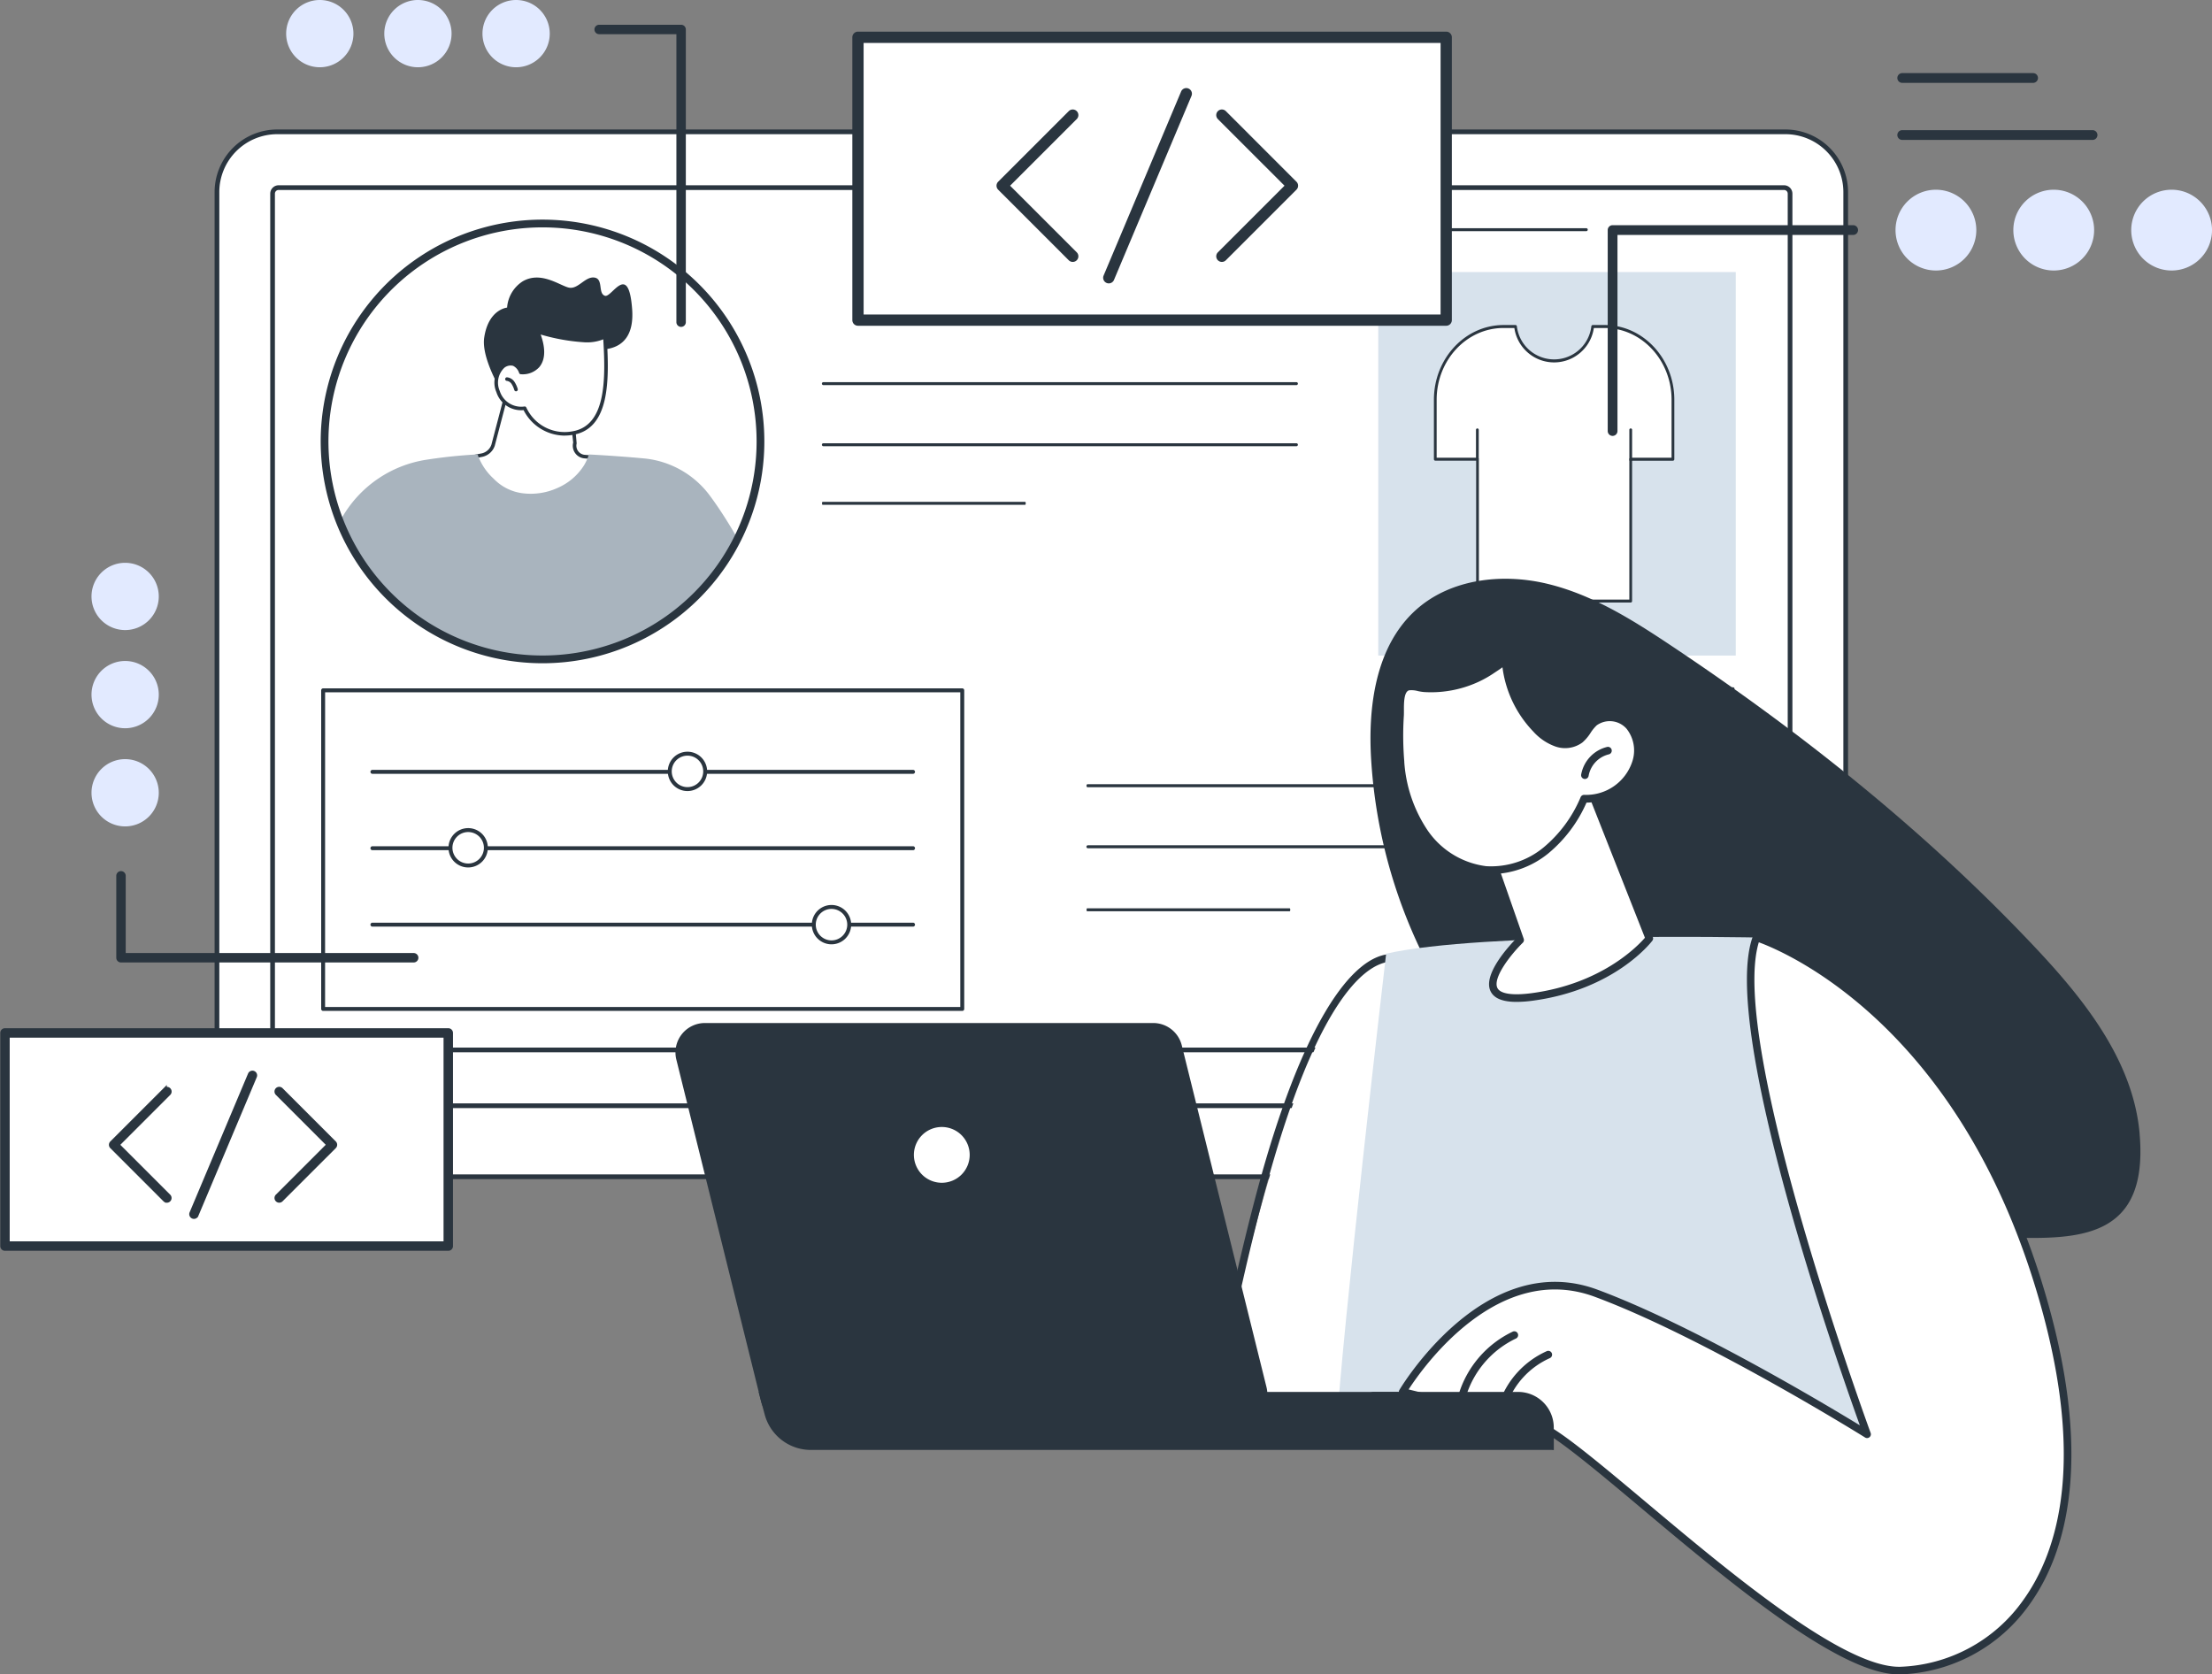 <svg id="グループ_105550" data-name="グループ 105550" xmlns="http://www.w3.org/2000/svg" xmlns:xlink="http://www.w3.org/1999/xlink" width="285.497" height="216.121" viewBox="0 0 285.497 216.121">
  <rect x="0" y="0" width="285.497" height="216.121" fill="#808080" stroke="none"/>
  <defs>
    <clipPath id="clip-path">
      <rect id="長方形_31418" data-name="長方形 31418" width="285.497" height="216.121" fill="none"/>
    </clipPath>
    <clipPath id="clip-path-2">
      <path id="パス_6885" data-name="パス 6885" d="M36.745,53.428A28.13,28.13,0,1,0,64.875,25.3a28.13,28.13,0,0,0-28.13,28.13" transform="translate(-36.745 -25.298)" fill="none"/>
    </clipPath>
  </defs>
  <g id="グループ_105110" data-name="グループ 105110">
    <g id="グループ_105109" data-name="グループ 105109" clip-path="url(#clip-path)">
      <path id="パス_6865" data-name="パス 6865" d="M231.88,123.147H26.317l-1.761,2.3v2.458a6.7,6.7,0,0,0,6.691,6.708H228.086a6.7,6.7,0,0,0,6.691-6.708v-2.458Z" transform="translate(3.443 17.268)" fill="#fff"/>
      <path id="パス_6866" data-name="パス 6866" d="M228.124,134.955H31.284a7.01,7.01,0,0,1-6.994-7.01v-2.458a.3.3,0,0,1,.063-.184l1.761-2.3a.3.3,0,0,1,.241-.119H231.916a.3.3,0,0,1,.189.065l2.9,2.3a.306.306,0,0,1,.113.237v2.458a7.008,7.008,0,0,1-6.992,7.01M24.9,125.589v2.356a6.4,6.4,0,0,0,6.388,6.4h196.84a6.4,6.4,0,0,0,6.388-6.4v-2.312l-2.7-2.146H26.5Z" transform="translate(3.406 17.231)" fill="#2a353f"/>
      <path id="パス_6867" data-name="パス 6867" d="M234.776,140.624H24.556V22.7a7.776,7.776,0,0,1,7.776-7.776H227a7.776,7.776,0,0,1,7.776,7.776Z" transform="translate(3.443 2.093)" fill="#fff"/>
      <path id="パス_6868" data-name="パス 6868" d="M234.814,140.965H24.593a.3.3,0,0,1-.3-.3V22.739a8.09,8.09,0,0,1,8.081-8.081H227.037a8.09,8.09,0,0,1,8.081,8.081V140.662a.3.3,0,0,1-.3.3M24.9,140.358H234.512V22.739a7.484,7.484,0,0,0-7.474-7.474H32.371A7.483,7.483,0,0,0,24.9,22.739Z" transform="translate(3.406 2.055)" fill="#2a353f"/>
      <path id="パス_6869" data-name="パス 6869" d="M30.853,132.541V22.016a.779.779,0,0,1,.778-.779H225.936a.778.778,0,0,1,.778.779V132.541Z" transform="translate(4.326 2.978)" fill="#fff"/>
      <rect id="長方形_31417" data-name="長方形 31417" width="46.144" height="49.499" transform="translate(177.888 35.112)" fill="#d7e2ec"/>
      <path id="パス_6870" data-name="パス 6870" d="M193.138,46.409c0-5.219-3.944-9.449-8.808-9.449h-1.544a5.016,5.016,0,0,1-9.966,0h-1.544c-4.865,0-8.808,4.23-8.808,9.449v7.682h5.449V72.4h19.77V54.091h5.45Z" transform="translate(22.782 5.183)" fill="#fff"/>
      <path id="パス_6871" data-name="パス 6871" d="M187.71,72.611H167.94a.185.185,0,0,1-.178-.19V54.3H162.49a.185.185,0,0,1-.178-.192V46.433c0-5.316,4.032-9.641,8.986-9.641h1.544a.182.182,0,0,1,.176.156,4.84,4.84,0,0,0,9.615,0,.182.182,0,0,1,.176-.156h1.544c4.955,0,8.986,4.325,8.986,9.641v7.681a.185.185,0,0,1-.178.192h-5.272V72.421a.184.184,0,0,1-.178.19m-19.592-.382h19.415V54.113a.185.185,0,0,1,.178-.19h5.272v-7.49c0-5.1-3.872-9.257-8.63-9.257h-1.4a5.183,5.183,0,0,1-10.259,0h-1.4c-4.758,0-8.629,4.153-8.629,9.257v7.49h5.271a.185.185,0,0,1,.178.19Z" transform="translate(22.76 5.159)" fill="#2a353f"/>
      <path id="パス_6872" data-name="パス 6872" d="M167.252,52.55a.185.185,0,0,1-.178-.192V48.677a.178.178,0,1,1,.356,0v3.682a.185.185,0,0,1-.178.192" transform="translate(23.427 6.799)" fill="#2a353f"/>
      <path id="パス_6873" data-name="パス 6873" d="M184.611,52.741a.185.185,0,0,1-.178-.192V48.676a.178.178,0,1,1,.356,0V52.55a.185.185,0,0,1-.178.192" transform="translate(25.862 6.799)" fill="#2a353f"/>
      <path id="パス_6874" data-name="パス 6874" d="M182.882,26.214H156.033a.191.191,0,0,1,0-.382h26.849a.191.191,0,0,1,0,.382" transform="translate(21.854 3.622)" fill="#2a353f"/>
      <path id="パス_6875" data-name="パス 6875" d="M197.5,78.182H186.866a.191.191,0,0,1,0-.382H197.5a.191.191,0,0,1,0,.382" transform="translate(26.178 10.909)" fill="#2a353f"/>
      <path id="パス_6876" data-name="パス 6876" d="M226.751,132.882H30.89a.3.3,0,0,1-.3-.3V22.053a1.084,1.084,0,0,1,1.082-1.082h194.3a1.083,1.083,0,0,1,1.081,1.082V132.578a.3.3,0,0,1-.3.3m-195.557-.607H226.447V22.053a.476.476,0,0,0-.474-.475H31.669a.476.476,0,0,0-.475.475Z" transform="translate(4.289 2.941)" fill="#2a353f"/>
      <path id="パス_6877" data-name="パス 6877" d="M93,53.428A28.13,28.13,0,1,1,64.875,25.3,28.129,28.129,0,0,1,93,53.428" transform="translate(5.152 3.547)" fill="#fff"/>
    </g>
  </g>
  <g id="グループ_105112" data-name="グループ 105112" transform="translate(41.897 28.845)">
    <g id="グループ_105111" data-name="グループ 105111" clip-path="url(#clip-path-2)">
      <path id="パス_6878" data-name="パス 6878" d="M67.821,40.468s6.6,1.911,6.088-4.97c-.461-6.187-2.628-1.449-3.505-1.724-.944-.3-.165-2.2-1.383-2.355-1.2-.153-2.122,1.594-3.321,1.29s-3.589-2.144-5.9-.811a4.4,4.4,0,0,0-2.03,3.4s-2.4.2-2.952,3.855S59.242,49.6,59.242,49.6Z" transform="translate(-34.217 -24.441)" fill="#2a353f"/>
      <path id="パス_6879" data-name="パス 6879" d="M57.862,44.849l-1.677,6.378a1.941,1.941,0,0,1-1.466,1.278l-1.568.306s4.075,8.849,10.944,7.367,5.358-7.367,5.358-7.367L68,52.694a1.406,1.406,0,0,1-1.247-1.754l-.211-2.41s-6.654-5.366-8.678-3.681" transform="translate(-34.445 -22.602)" fill="#fff"/>
      <path id="パス_6880" data-name="パス 6880" d="M62.6,60.6c-6.019,0-9.588-7.584-9.627-7.667a.236.236,0,0,1,.006-.2.23.23,0,0,1,.16-.121l1.568-.3A1.718,1.718,0,0,0,56,51.182L57.673,44.8a.229.229,0,0,1,.071-.1c2.108-1.755,8.273,3.117,8.97,3.678a.226.226,0,0,1,.079.237l.21,2.41a1.179,1.179,0,0,0,1.044,1.466l1.454.117a.231.231,0,0,1,.2.172,6.478,6.478,0,0,1-.724,4.649,7.091,7.091,0,0,1-4.808,3A7.5,7.5,0,0,1,62.6,60.6m-9.075-7.6c.745,1.446,4.611,8.255,10.554,6.974a6.653,6.653,0,0,0,4.513-2.792,6.077,6.077,0,0,0,.7-4.133l-1.282-.1a1.637,1.637,0,0,1-1.454-2.041l-.246-2.266c-1.88-1.494-6.661-4.776-8.222-3.628l-1.656,6.313a2.176,2.176,0,0,1-1.642,1.43Z" transform="translate(-34.473 -22.631)" fill="#2a353f"/>
      <path id="パス_6881" data-name="パス 6881" d="M59.834,47.446a5.723,5.723,0,0,0,6.173,3.212c4.467-.727,4.58-6.411,4.181-12.451a5.262,5.262,0,0,1-2.58.5c-1.938-.058-5.968-.835-6.157-1.279.726,1.707,1,3.459.1,4.554a2.638,2.638,0,0,1-2.213.841,1.392,1.392,0,0,0-2.252-.794c-1.685,1.1-1.058,5.732,2.751,5.417" transform="translate(-34.017 -23.597)" fill="#fff"/>
      <path id="パス_6882" data-name="パス 6882" d="M64.969,51.006a6,6,0,0,1-5.245-3.292,3.344,3.344,0,0,1-3.508-2.323,3.079,3.079,0,0,1,.771-3.527,1.713,1.713,0,0,1,1.55-.3,1.86,1.86,0,0,1,.985,1.051,2.345,2.345,0,0,0,1.871-.745c.938-1.132.45-2.976-.124-4.325a.231.231,0,0,1,.416-.2c.334.341,3.985,1.1,5.96,1.157a5.067,5.067,0,0,0,2.473-.478.235.235,0,0,1,.217.009.232.232,0,0,1,.114.185c.379,5.734.384,11.916-4.375,12.693a6.766,6.766,0,0,1-1.1.092m-5.106-3.762a.229.229,0,0,1,.211.138A5.442,5.442,0,0,0,66,50.458c4.291-.7,4.353-6.44,4.01-11.879a5.645,5.645,0,0,1-2.379.385,25.5,25.5,0,0,1-5.7-1.007c.5,1.385.769,3.064-.172,4.2a2.879,2.879,0,0,1-2.386.926h0a.23.23,0,0,1-.221-.164A1.547,1.547,0,0,0,58.376,42a1.292,1.292,0,0,0-1.138.254,2.66,2.66,0,0,0-.586,2.992,2.9,2.9,0,0,0,3.191,2h.019" transform="translate(-34.046 -23.626)" fill="#2a353f"/>
      <path id="パス_6883" data-name="パス 6883" d="M58.584,44.518a.231.231,0,0,1-.218-.156,3.064,3.064,0,0,0-.36-.8.865.865,0,0,0-.607-.39.231.231,0,0,1,.031-.461,1.312,1.312,0,0,1,.95.58,3.507,3.507,0,0,1,.422.919.232.232,0,0,1-.143.294.248.248,0,0,1-.075.013" transform="translate(-33.879 -22.856)" fill="#2a353f"/>
      <path id="パス_6884" data-name="パス 6884" d="M87.644,56.752a11.985,11.985,0,0,0-8.537-4.8c-1.937-.179-4.365-.368-7.073-.507a6.22,6.22,0,0,1-.628,1.406,7.6,7.6,0,0,1-3.384,2.9,8.346,8.346,0,0,1-4.4.716,6.264,6.264,0,0,1-3.877-1.894,7.582,7.582,0,0,1-2.072-3.134,64.19,64.19,0,0,0-6.7.7,15.22,15.22,0,0,0-10.595,7.108c-4.268,6.962-11.658,19.343-12.052,29.3C27.688,104.608,53.749,97.8,53.749,97.8l29.27-2.689L99.976,81.983S94.7,66.282,87.644,56.752" transform="translate(-37.927 -21.632)" fill="#a9b4be"/>
    </g>
  </g>
  <g id="グループ_105114" data-name="グループ 105114">
    <g id="グループ_105113" data-name="グループ 105113" clip-path="url(#clip-path)">
      <path id="パス_6886" data-name="パス 6886" d="M93,53.428A28.13,28.13,0,1,1,64.875,25.3,28.129,28.129,0,0,1,93,53.428Z" transform="translate(5.152 3.547)" fill="none" stroke="#2a353f" stroke-miterlimit="10" stroke-width="1"/>
      <rect id="長方形_31419" data-name="長方形 31419" width="82.493" height="41.122" transform="translate(41.708 89.102)" fill="#fff"/>
      <path id="パス_6887" data-name="パス 6887" d="M119.1,119.552H36.61a.255.255,0,0,1-.254-.254V78.175a.255.255,0,0,1,.254-.254H119.1a.254.254,0,0,1,.253.254V119.3a.254.254,0,0,1-.253.254m-82.24-.509h81.985V78.428H36.863Z" transform="translate(5.098 10.926)" fill="#2a353f"/>
      <path id="パス_6888" data-name="パス 6888" d="M42.168,104.668h0Z" transform="translate(5.913 14.677)" fill="#fff"/>
      <path id="パス_6889" data-name="パス 6889" d="M111.945,104.953H42.2a.254.254,0,1,1,0-.507h69.746a.254.254,0,1,1,0,.507" transform="translate(5.882 14.646)" fill="#2a353f"/>
      <path id="パス_6890" data-name="パス 6890" d="M94.4,107.234a2.285,2.285,0,1,0-2.285-2.285,2.285,2.285,0,0,0,2.285,2.285" transform="translate(12.917 14.396)" fill="#fff"/>
      <path id="パス_6891" data-name="パス 6891" d="M94.435,107.519a2.539,2.539,0,1,1,2.538-2.539,2.541,2.541,0,0,1-2.538,2.539m0-4.57a2.031,2.031,0,1,0,2.031,2.031,2.033,2.033,0,0,0-2.031-2.031" transform="translate(12.886 14.365)" fill="#2a353f"/>
      <path id="パス_6892" data-name="パス 6892" d="M42.168,96.02h0Z" transform="translate(5.913 13.464)" fill="#fff"/>
      <path id="パス_6893" data-name="パス 6893" d="M111.945,96.3H42.2a.254.254,0,1,1,0-.507h69.746a.254.254,0,1,1,0,.507" transform="translate(5.882 13.433)" fill="#2a353f"/>
      <path id="パス_6894" data-name="パス 6894" d="M53.276,98.533a2.285,2.285,0,1,0-2.285-2.285,2.285,2.285,0,0,0,2.285,2.285" transform="translate(7.15 13.176)" fill="#fff"/>
      <path id="パス_6895" data-name="パス 6895" d="M53.307,98.818a2.539,2.539,0,1,1,2.538-2.539,2.541,2.541,0,0,1-2.538,2.539m0-4.57a2.031,2.031,0,1,0,2.031,2.031,2.033,2.033,0,0,0-2.031-2.031" transform="translate(7.119 13.145)" fill="#2a353f"/>
      <path id="パス_6896" data-name="パス 6896" d="M42.168,87.372h0Z" transform="translate(5.913 12.251)" fill="#fff"/>
      <path id="パス_6897" data-name="パス 6897" d="M111.945,87.656H42.2a.254.254,0,1,1,0-.507h69.746a.254.254,0,1,1,0,.507" transform="translate(5.882 12.22)" fill="#2a353f"/>
      <path id="パス_6898" data-name="パス 6898" d="M78.1,89.885A2.285,2.285,0,1,0,75.815,87.6,2.285,2.285,0,0,0,78.1,89.885" transform="translate(10.631 11.963)" fill="#fff"/>
      <path id="パス_6899" data-name="パス 6899" d="M78.131,90.17a2.539,2.539,0,1,1,2.538-2.539,2.541,2.541,0,0,1-2.538,2.539m0-4.57a2.031,2.031,0,1,0,2.031,2.031A2.033,2.033,0,0,0,78.131,85.6" transform="translate(10.6 11.932)" fill="#2a353f"/>
      <path id="パス_6900" data-name="パス 6900" d="M254.4,137.115c-.829-9.371-7.122-17.278-13.579-24.12-14-14.839-30.054-27.653-47.04-38.955-4.952-3.3-10.109-6.52-15.9-7.894s-12.394-.613-16.834,3.345C155.8,74.172,154.776,81.987,155.227,89a66.221,66.221,0,0,0,73.52,61.619c11.132-1.139,27.236,4.424,25.649-13.508" transform="translate(21.753 9.187)" fill="#2a353f"/>
      <path id="パス_6901" data-name="パス 6901" d="M136.786,169.764s11.369-61.94,23.9-61.339l-.92,61.339Z" transform="translate(19.18 15.203)" fill="#fff"/>
      <path id="パス_6902" data-name="パス 6902" d="M159.826,170.316h-22.98a.49.49,0,0,1-.485-.571c.026-.156,2.653-15.822,6.779-31.21,5.6-20.882,12.158-30.8,17.629-30.539a.491.491,0,0,1,.467.506l-.92,61.339a.49.49,0,0,1-.49.474m-22.4-.982h21.923l.887-60.345c-3.417.342-9.659,5.593-16.149,29.8-3.67,13.687-6.15,27.592-6.661,30.547" transform="translate(19.12 15.143)" fill="#2a353f"/>
      <path id="パス_6903" data-name="パス 6903" d="M220.235,170.086l-14.741-63.955s-35.374-.721-47.8,2.089c0,0-5.788,49.474-6.426,61.866Z" transform="translate(21.211 14.87)" fill="#d7e2ec"/>
      <path id="パス_6904" data-name="パス 6904" d="M92.613,165.05H188.5v-2.888a4.6,4.6,0,0,0-4.6-4.6H85.871l.787,2.924a6.167,6.167,0,0,0,5.955,4.564" transform="translate(12.041 22.094)" fill="#2a353f"/>
      <path id="パス_6905" data-name="パス 6905" d="M91.2,167.515h57.85a3.8,3.8,0,0,0,3.691-4.717l-10.932-44.107a3.8,3.8,0,0,0-3.691-2.887H80.265a3.8,3.8,0,0,0-3.692,4.717l10.934,44.107a3.8,3.8,0,0,0,3.691,2.887" transform="translate(10.721 16.238)" fill="#2a353f"/>
      <path id="パス_6906" data-name="パス 6906" d="M103.449,131.173a3.6,3.6,0,1,0,3.6-3.6,3.6,3.6,0,0,0-3.6,3.6" transform="translate(14.506 17.888)" fill="#fff"/>
      <path id="パス_6907" data-name="パス 6907" d="M158.771,164.775s10.555-18.084,24.975-12.733,34.975,18.2,34.975,18.2S199.743,118.7,204.44,106.121c0,0,24.859,7.463,36.356,44.624s-5.653,49.785-17.819,50-42.674-31.889-47.483-31.875Z" transform="translate(22.263 14.88)" fill="#fff"/>
      <path id="パス_6908" data-name="パス 6908" d="M222.914,201.3c-7.71,0-21.872-11.887-33.264-21.45-6.388-5.361-12.422-10.426-14.092-10.426h0a.506.506,0,0,1-.116-.014l-16.723-4.1a.49.49,0,0,1-.307-.724c.107-.184,10.934-18.377,25.569-12.946,12.305,4.567,29.243,14.689,33.862,17.508-3-8.328-18.137-51.523-13.8-63.141a.5.5,0,0,1,.6-.3c.258.078,6.4,1.97,14.043,8.474,7.031,5.983,16.667,17.167,22.64,36.476,7.063,22.824,3.02,35.25-1.613,41.655a21.306,21.306,0,0,1-16.667,8.985h-.132m-47.3-32.857c1.971.08,6.641,3.921,14.662,10.655,10.734,9.01,25.436,21.345,32.748,21.218a20.315,20.315,0,0,0,15.888-8.579c4.5-6.223,8.414-18.352,1.472-40.789-10.444-33.756-32.188-42.9-35.581-44.144-3.988,13.011,14.247,62.823,14.434,63.33a.491.491,0,0,1-.721.586c-.205-.129-20.679-12.888-34.886-18.159-12.435-4.613-22.094,8.979-24.027,11.957Z" transform="translate(22.203 14.82)" fill="#2a353f"/>
      <path id="パス_6909" data-name="パス 6909" d="M170.2,160.206a.463.463,0,0,1-.161-.027.49.49,0,0,1-.3-.625,11.426,11.426,0,0,1,6.1-6.6.49.49,0,1,1,.395.9,10.438,10.438,0,0,0-5.563,6.025.489.489,0,0,1-.463.328" transform="translate(23.797 21.442)" fill="#2a353f"/>
      <path id="パス_6910" data-name="パス 6910" d="M165.59,159.462a.5.5,0,0,1-.14-.021.491.491,0,0,1-.331-.611,13.248,13.248,0,0,1,6.953-8.076.491.491,0,1,1,.417.888,12.253,12.253,0,0,0-6.43,7.468.491.491,0,0,1-.47.351" transform="translate(23.15 21.132)" fill="#2a353f"/>
      <path id="パス_6911" data-name="パス 6911" d="M178.788,165.05v-2.888a4.6,4.6,0,0,0-4.6-4.6H155.131Z" transform="translate(21.753 22.094)" fill="#2a353f"/>
      <path id="パス_6912" data-name="パス 6912" d="M181.049,87.749l8.313,21.071s-4.66,6.148-15.113,7.548-1.559-7.344-1.559-7.344l-5.049-14.448Z" transform="translate(23.507 12.304)" fill="#fff"/>
      <path id="パス_6913" data-name="パス 6913" d="M172.3,117.071c-1.806,0-2.912-.453-3.361-1.369-1.034-2.115,2.274-5.74,3.252-6.744L167.239,94.8a.49.49,0,0,1,.241-.6l13.407-6.828a.491.491,0,0,1,.68.257L189.88,108.7a.487.487,0,0,1-.065.477c-.2.258-4.905,6.327-15.439,7.739a15.83,15.83,0,0,1-2.08.155M168.308,94.88l4.908,14.043a.491.491,0,0,1-.12.512c-1.6,1.575-3.906,4.553-3.278,5.836.374.766,1.947,1,4.427.672,9.029-1.209,13.692-6.082,14.615-7.15l-8.009-20.3Z" transform="translate(23.447 12.244)" fill="#2a353f"/>
      <path id="パス_6914" data-name="パス 6914" d="M158.544,87.9a18.661,18.661,0,0,0,3.058,9.037,11.3,11.3,0,0,0,7.966,4.9,11.117,11.117,0,0,0,7.763-2.535,17.544,17.544,0,0,0,4.918-6.67,6.738,6.738,0,0,0,6.674-4.61,4.993,4.993,0,0,0-.841-4.752,3.377,3.377,0,0,0-4.531-.471c-.722.631-1.087,1.6-1.835,2.2a3.3,3.3,0,0,1-3.049.423,6.662,6.662,0,0,1-2.62-1.791,14.08,14.08,0,0,1-3.941-9.06c.015.318-1.441,1.217-1.7,1.392a13.611,13.611,0,0,1-2.031,1.153,14.215,14.215,0,0,1-4.429,1.212,13.9,13.9,0,0,1-2.336.049,7.405,7.405,0,0,0-2.1-.2c-1.253.341-.978,2.726-1.031,3.693a40.633,40.633,0,0,0,.057,6.031" transform="translate(22.212 10.456)" fill="#fff"/>
      <path id="パス_6915" data-name="パス 6915" d="M170.429,102.42c-.283,0-.566-.013-.845-.038a11.792,11.792,0,0,1-8.323-5.1,18.974,18.974,0,0,1-3.146-9.275,40.685,40.685,0,0,1-.058-6.1c.008-.161.007-.363.006-.588-.006-1.263-.013-3.172,1.387-3.553a3.673,3.673,0,0,1,1.6.08,5.531,5.531,0,0,0,.659.1,13.424,13.424,0,0,0,2.253-.047,13.628,13.628,0,0,0,4.274-1.171,13.158,13.158,0,0,0,1.958-1.109c.038-.026.1-.067.18-.12a6.949,6.949,0,0,0,1.316-.982.49.49,0,0,1,.454-.377.5.5,0,0,1,.514.466,13.635,13.635,0,0,0,3.8,8.742,6.068,6.068,0,0,0,2.423,1.666,2.791,2.791,0,0,0,2.588-.339,4.777,4.777,0,0,0,.862-1.032,5.988,5.988,0,0,1,.957-1.157A3.859,3.859,0,0,1,188.5,83a5.429,5.429,0,0,1,.946,5.226,7.221,7.221,0,0,1-6.831,4.97,17.738,17.738,0,0,1-4.923,6.551,11.856,11.856,0,0,1-7.267,2.677M159.093,87.912a18.009,18.009,0,0,0,2.97,8.8,10.8,10.8,0,0,0,7.608,4.691,10.629,10.629,0,0,0,7.414-2.43,16.954,16.954,0,0,0,4.775-6.486.493.493,0,0,1,.48-.29,6.265,6.265,0,0,0,6.172-4.264,4.509,4.509,0,0,0-.735-4.279,2.891,2.891,0,0,0-3.845-.431,5.212,5.212,0,0,0-.795.977,5.589,5.589,0,0,1-1.055,1.239,3.777,3.777,0,0,1-3.507.506,7.007,7.007,0,0,1-2.822-1.914,14.655,14.655,0,0,1-3.984-8.3c-.231.17-.514.364-.861.59l-.161.107a14.187,14.187,0,0,1-2.1,1.194,14.632,14.632,0,0,1-4.581,1.254,14.319,14.319,0,0,1-2.42.05,6.181,6.181,0,0,1-.784-.121,3.069,3.069,0,0,0-1.15-.1c-.673.184-.666,1.7-.662,2.6,0,.246,0,.467-.008.644a39.961,39.961,0,0,0,.056,5.958M171.674,74.65v0Z" transform="translate(22.151 10.396)" fill="#2a353f"/>
      <path id="パス_6916" data-name="パス 6916" d="M182.369,84.972a3.993,3.993,0,0,0-2.969,3.166Z" transform="translate(25.156 11.915)" fill="#fff"/>
      <path id="パス_6917" data-name="パス 6917" d="M179.461,88.689a.482.482,0,0,1-.08-.007.489.489,0,0,1-.4-.563,4.484,4.484,0,0,1,3.343-3.565.491.491,0,1,1,.22.957,3.484,3.484,0,0,0-2.6,2.767.49.49,0,0,1-.483.412" transform="translate(25.096 11.855)" fill="#2a353f"/>
      <path id="パス_6918" data-name="パス 6918" d="M154.277,43.641H93.223a.191.191,0,0,1,0-.382h61.054a.191.191,0,0,1,0,.382" transform="translate(13.047 6.066)" fill="#2a353f"/>
      <path id="パス_6919" data-name="パス 6919" d="M154.277,50.557H93.223a.191.191,0,0,1,0-.382h61.054a.191.191,0,0,1,0,.382" transform="translate(13.047 7.036)" fill="#2a353f"/>
      <path id="パス_6920" data-name="パス 6920" d="M119.269,57.189H93.12c-.042,0-.076-.086-.076-.192s.034-.19.076-.19h26.149c.042,0,.076.086.076.19s-.034.192-.076.192" transform="translate(13.047 7.966)" fill="#2a353f"/>
      <path id="パス_6921" data-name="パス 6921" d="M149.213,103.2H123.064c-.042,0-.076-.086-.076-.192s.034-.19.076-.19h26.149c.042,0,.076.086.076.19s-.034.192-.076.192" transform="translate(17.246 14.418)" fill="#2a353f"/>
      <path id="パス_6922" data-name="パス 6922" d="M162.61,89.155H123.1c-.063,0-.115-.086-.115-.192s.052-.19.115-.19H162.61c.064,0,.115.086.115.19s-.051.192-.115.192" transform="translate(17.245 12.448)" fill="#2a353f"/>
      <path id="パス_6923" data-name="パス 6923" d="M166.144,96.066H123.166a.191.191,0,0,1,0-.382h42.978a.191.191,0,0,1,0,.382" transform="translate(17.246 13.417)" fill="#2a353f"/>
      <path id="パス_6924" data-name="パス 6924" d="M54.614,4.341A4.341,4.341,0,1,0,58.955,0a4.341,4.341,0,0,0-4.341,4.341" transform="translate(7.658)" fill="#e2eaff"/>
      <path id="パス_6925" data-name="パス 6925" d="M43.5,4.341A4.341,4.341,0,1,0,47.844,0,4.341,4.341,0,0,0,43.5,4.341" transform="translate(6.1)" fill="#e2eaff"/>
      <path id="パス_6926" data-name="パス 6926" d="M32.392,4.341A4.341,4.341,0,1,0,36.733,0a4.341,4.341,0,0,0-4.341,4.341" transform="translate(4.542)" fill="#e2eaff"/>
      <path id="パス_6927" data-name="パス 6927" d="M78.443,41.517a.359.359,0,0,1-.359-.359V3.739H67.867a.359.359,0,1,1,0-.718H78.443a.359.359,0,0,1,.359.359V41.158a.359.359,0,0,1-.359.359" transform="translate(9.466 0.424)" fill="#2a353f"/>
      <path id="パス_6928" data-name="パス 6928" d="M78.443,41.517a.359.359,0,0,1-.359-.359V3.739H67.867a.359.359,0,1,1,0-.718H78.443a.359.359,0,0,1,.359.359V41.158A.359.359,0,0,1,78.443,41.517Z" transform="translate(9.466 0.424)" fill="none" stroke="#2a353f" stroke-miterlimit="10" stroke-width="0.5"/>
      <rect id="長方形_31420" data-name="長方形 31420" width="75.919" height="36.506" transform="translate(110.737 4.812)" fill="#fff"/>
      <path id="パス_6929" data-name="パス 6929" d="M173.1,41.262H97.178a.477.477,0,0,1-.478-.477V4.279a.477.477,0,0,1,.478-.477H173.1a.476.476,0,0,1,.477.477V40.785a.476.476,0,0,1-.477.477m-75.443-.953h74.966V4.756H97.654Z" transform="translate(13.559 0.533)" fill="#2a353f"/>
      <path id="パス_6930" data-name="パス 6930" d="M173.1,41.262H97.178a.477.477,0,0,1-.478-.477V4.279a.477.477,0,0,1,.478-.477H173.1a.476.476,0,0,1,.477.477V40.785A.476.476,0,0,1,173.1,41.262Zm-75.443-.953h74.966V4.756H97.654Z" transform="translate(13.559 0.533)" fill="none" stroke="#2a353f" stroke-miterlimit="10" stroke-width="0.5"/>
      <path id="パス_6931" data-name="パス 6931" d="M138.369,31.788a.477.477,0,0,1-.337-.814l8.775-8.774-8.775-8.774a.477.477,0,0,1,.675-.675l9.111,9.112a.479.479,0,0,1,0,.675l-9.111,9.11a.476.476,0,0,1-.338.14" transform="translate(19.335 1.769)" fill="#2a353f"/>
      <path id="パス_6932" data-name="パス 6932" d="M138.369,31.788a.477.477,0,0,1-.337-.814l8.775-8.774-8.775-8.774a.477.477,0,0,1,.675-.675l9.111,9.112a.479.479,0,0,1,0,.675l-9.111,9.11A.476.476,0,0,1,138.369,31.788Z" transform="translate(19.335 1.769)" fill="none" stroke="#2a353f" stroke-miterlimit="10" stroke-width="0.5"/>
      <path id="パス_6933" data-name="パス 6933" d="M122.609,31.788a.476.476,0,0,1-.338-.14l-9.112-9.11a.479.479,0,0,1,0-.675l9.112-9.112a.477.477,0,0,1,.675.675L114.171,22.2l8.775,8.774a.477.477,0,0,1-.338.814" transform="translate(15.848 1.769)" fill="#2a353f"/>
      <path id="パス_6934" data-name="パス 6934" d="M122.609,31.788a.476.476,0,0,1-.338-.14l-9.112-9.11a.479.479,0,0,1,0-.675l9.112-9.112a.477.477,0,0,1,.675.675L114.171,22.2l8.775,8.774a.477.477,0,0,1-.338.814Z" transform="translate(15.848 1.769)" fill="none" stroke="#2a353f" stroke-miterlimit="10" stroke-width="0.5"/>
      <path id="パス_6935" data-name="パス 6935" d="M125.568,34.9a.482.482,0,0,1-.185-.038.477.477,0,0,1-.254-.625l10.01-23.769a.477.477,0,0,1,.879.369l-10.01,23.77a.478.478,0,0,1-.44.292" transform="translate(17.54 1.427)" fill="#2a353f"/>
      <path id="パス_6936" data-name="パス 6936" d="M125.568,34.9a.482.482,0,0,1-.185-.038.477.477,0,0,1-.254-.625l10.01-23.769a.477.477,0,0,1,.879.369l-10.01,23.77A.478.478,0,0,1,125.568,34.9Z" transform="translate(17.54 1.427)" fill="none" stroke="#2a353f" stroke-miterlimit="10" stroke-width="0.5"/>
      <rect id="長方形_31421" data-name="長方形 31421" width="57.212" height="27.511" transform="translate(0.645 133.322)" fill="#fff"/>
      <path id="パス_6937" data-name="パス 6937" d="M57.822,144.841H.609a.359.359,0,0,1-.359-.359V116.97a.359.359,0,0,1,.359-.359H57.822a.359.359,0,0,1,.359.359v27.511a.359.359,0,0,1-.359.359M.968,144.121H57.462V117.329H.968Z" transform="translate(0.035 16.351)" fill="#2a353f"/>
      <path id="パス_6938" data-name="パス 6938" d="M57.822,144.841H.609a.359.359,0,0,1-.359-.359V116.97a.359.359,0,0,1,.359-.359H57.822a.359.359,0,0,1,.359.359v27.511A.359.359,0,0,1,57.822,144.841ZM.968,144.121H57.462V117.329H.968Z" transform="translate(0.035 16.351)" fill="none" stroke="#2a353f" stroke-miterlimit="10" stroke-width="0.5"/>
      <path id="パス_6939" data-name="パス 6939" d="M31.65,137.7a.359.359,0,0,1-.254-.613l6.612-6.612L31.4,123.863a.36.36,0,1,1,.509-.509l6.866,6.866a.361.361,0,0,1,0,.509L31.9,137.6a.361.361,0,0,1-.254.1" transform="translate(4.388 17.282)" fill="#2a353f"/>
      <path id="パス_6940" data-name="パス 6940" d="M31.65,137.7a.359.359,0,0,1-.254-.613l6.612-6.612L31.4,123.863a.36.36,0,1,1,.509-.509l6.866,6.866a.361.361,0,0,1,0,.509L31.9,137.6A.361.361,0,0,1,31.65,137.7Z" transform="translate(4.388 17.282)" fill="none" stroke="#2a353f" stroke-miterlimit="10" stroke-width="0.5"/>
      <path id="パス_6941" data-name="パス 6941" d="M19.775,137.7a.361.361,0,0,1-.254-.1l-6.866-6.866a.361.361,0,0,1,0-.509l6.866-6.866a.36.36,0,1,1,.509.509l-6.612,6.612,6.612,6.612a.359.359,0,0,1-.254.613" transform="translate(1.76 17.282)" fill="#2a353f"/>
      <path id="パス_6942" data-name="パス 6942" d="M19.775,137.7a.361.361,0,0,1-.254-.1l-6.866-6.866a.361.361,0,0,1,0-.509l6.866-6.866a.36.36,0,1,1,.509.509l-6.612,6.612,6.612,6.612a.359.359,0,0,1-.254.613Z" transform="translate(1.76 17.282)" fill="none" stroke="#2a353f" stroke-miterlimit="10" stroke-width="0.5"/>
      <path id="パス_6943" data-name="パス 6943" d="M22,140.048a.353.353,0,0,1-.139-.029.359.359,0,0,1-.192-.471l7.544-17.912a.359.359,0,0,1,.662.278l-7.544,17.913a.36.36,0,0,1-.332.22" transform="translate(3.035 17.025)" fill="#2a353f"/>
      <path id="パス_6944" data-name="パス 6944" d="M22,140.048a.353.353,0,0,1-.139-.029.359.359,0,0,1-.192-.471l7.544-17.912a.359.359,0,0,1,.662.278l-7.544,17.913A.36.36,0,0,1,22,140.048Z" transform="translate(3.035 17.025)" fill="none" stroke="#2a353f" stroke-miterlimit="10" stroke-width="0.5"/>
      <path id="パス_6945" data-name="パス 6945" d="M241.245,26.683a5.213,5.213,0,1,0,5.212-5.206,5.209,5.209,0,0,0-5.212,5.206" transform="translate(33.828 3.012)" fill="#e2eaff"/>
      <path id="パス_6946" data-name="パス 6946" d="M227.9,26.683a5.213,5.213,0,1,0,5.212-5.206,5.209,5.209,0,0,0-5.212,5.206" transform="translate(31.957 3.012)" fill="#e2eaff"/>
      <path id="パス_6947" data-name="パス 6947" d="M214.564,26.683a5.213,5.213,0,1,0,5.212-5.206,5.209,5.209,0,0,0-5.212,5.206" transform="translate(30.087 3.012)" fill="#e2eaff"/>
      <path id="パス_6948" data-name="パス 6948" d="M213.652,25.71H182.585a.38.38,0,0,0-.38.38V52.007a.38.38,0,1,0,.759,0V26.469h30.688a.38.38,0,0,0,0-.759" transform="translate(25.549 3.605)" fill="#2a353f"/>
      <path id="パス_6949" data-name="パス 6949" d="M213.652,25.71H182.585a.38.38,0,0,0-.38.38V52.007a.38.38,0,1,0,.759,0V26.469h30.688a.38.38,0,0,0,0-.759Z" transform="translate(25.549 3.605)" fill="none" stroke="#2a353f" stroke-miterlimit="10" stroke-width="0.5"/>
      <path id="パス_6950" data-name="パス 6950" d="M239.915,14.952h-24.53a.38.38,0,1,0,0,.759h24.53a.38.38,0,1,0,0-.759" transform="translate(30.148 2.097)" fill="#2a353f"/>
      <path id="パス_6951" data-name="パス 6951" d="M239.915,14.952h-24.53a.38.38,0,1,0,0,.759h24.53a.38.38,0,1,0,0-.759Z" transform="translate(30.148 2.097)" fill="none" stroke="#2a353f" stroke-miterlimit="10" stroke-width="0.5"/>
      <path id="パス_6952" data-name="パス 6952" d="M232.276,8.495h-16.89a.38.38,0,1,0,0,.759h16.89a.38.38,0,0,0,0-.759" transform="translate(30.149 1.191)" fill="#2a353f"/>
      <path id="パス_6953" data-name="パス 6953" d="M232.276,8.495h-16.89a.38.38,0,1,0,0,.759h16.89a.38.38,0,0,0,0-.759Z" transform="translate(30.149 1.191)" fill="none" stroke="#2a353f" stroke-miterlimit="10" stroke-width="0.5"/>
      <path id="パス_6954" data-name="パス 6954" d="M14.7,85.932a4.341,4.341,0,1,1-4.341,4.341A4.341,4.341,0,0,1,14.7,85.932" transform="translate(1.452 12.05)" fill="#e2eaff"/>
      <path id="パス_6955" data-name="パス 6955" d="M14.7,74.821a4.341,4.341,0,1,1-4.341,4.341A4.341,4.341,0,0,1,14.7,74.821" transform="translate(1.452 10.492)" fill="#e2eaff"/>
      <path id="パス_6956" data-name="パス 6956" d="M14.7,63.709a4.341,4.341,0,1,1-4.341,4.341A4.341,4.341,0,0,1,14.7,63.709" transform="translate(1.452 8.933)" fill="#e2eaff"/>
      <path id="パス_6957" data-name="パス 6957" d="M51.874,109.761a.358.358,0,0,0-.358-.359H14.1V99.185a.359.359,0,1,0-.718,0v10.576a.36.36,0,0,0,.36.359H51.516a.358.358,0,0,0,.358-.359" transform="translate(1.876 13.857)" fill="#2a353f"/>
      <path id="パス_6958" data-name="パス 6958" d="M51.874,109.761a.358.358,0,0,0-.358-.359H14.1V99.185a.359.359,0,1,0-.718,0v10.576a.36.36,0,0,0,.36.359H51.516A.358.358,0,0,0,51.874,109.761Z" transform="translate(1.876 13.857)" fill="none" stroke="#2a353f" stroke-miterlimit="10" stroke-width="0.5"/>
    </g>
  </g>
</svg>

